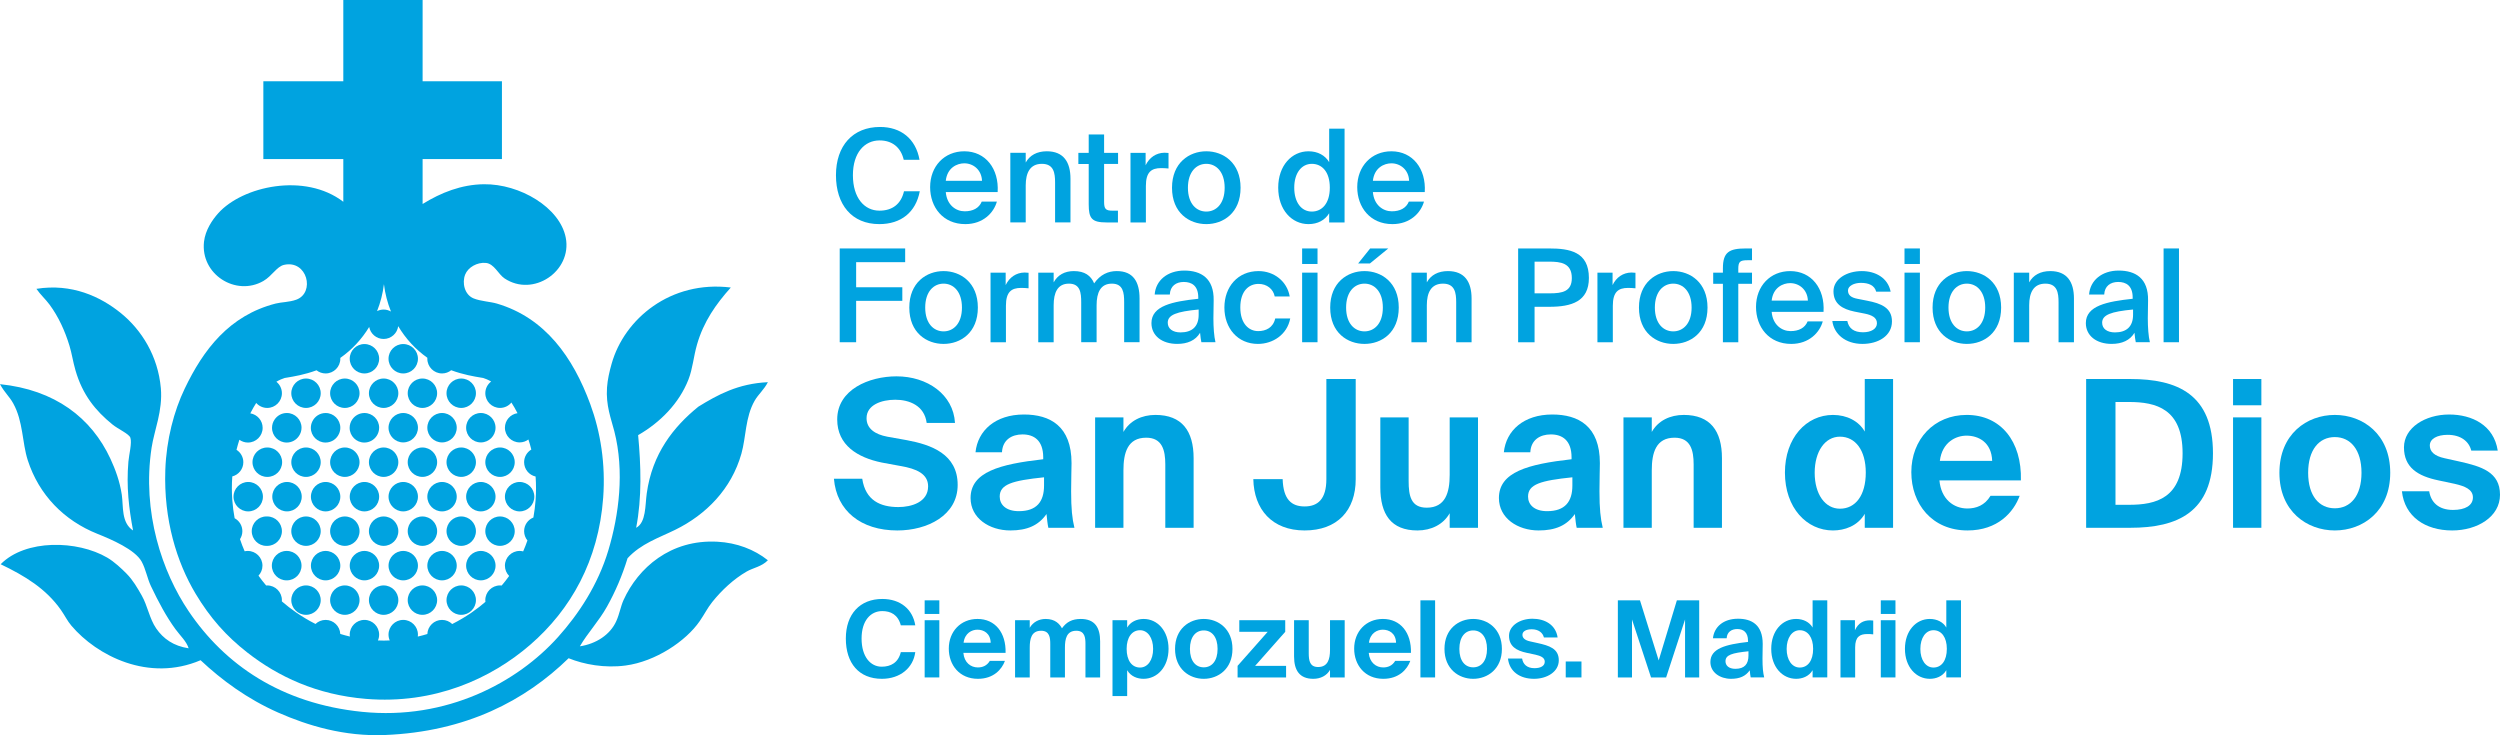 <?xml version="1.0" encoding="UTF-8"?>
<svg id="Capa_2" data-name="Capa 2" xmlns="http://www.w3.org/2000/svg" width="566.796" height="166.678" viewBox="0 0 566.796 166.678">
  <g id="Capa_1-2" data-name="Capa 1">
    <g>
      <g>
        <path d="m208.532,43.361c-.909,4.781-4.252,7.449-9.179,7.449-6.218,0-9.825-4.398-9.825-11.085,0-6.688,3.812-10.939,10-10.939,4.722,0,8.094,2.669,8.945,7.449h-3.578c-.674-2.903-2.698-4.399-5.484-4.399-3.373,0-6.042,2.757-6.042,7.89,0,5.161,2.61,8.035,6.012,8.035,2.903,0,4.897-1.466,5.572-4.399h3.578Z" fill="#00a3e0"/>
        <path d="m214.426,43.538c.235,2.933,2.288,4.369,4.282,4.369,1.848,0,3.255-.703,3.871-2.199h3.431c-.704,2.522-3.108,5.103-7.156,5.103-5.074,0-7.977-3.842-7.977-8.388,0-4.751,3.255-8.123,7.742-8.123,4.839,0,7.889,3.959,7.567,9.238h-11.761Zm0-2.552h8.212c-.088-2.464-1.965-3.959-4.018-3.959-1.642,0-3.871.997-4.194,3.959Z" fill="#00a3e0"/>
        <path d="m232.55,36.851c.909-1.643,2.551-2.552,4.78-2.552,3.812,0,5.367,2.463,5.367,6.217v9.913h-3.49v-9.062c0-2.141-.293-4.223-2.992-4.223-2.698,0-3.666,2.053-3.666,4.897v8.388h-3.49v-15.778h3.49v2.2Z" fill="#00a3e0"/>
        <path d="m246.83,30.487h3.49v4.164h3.167v2.522h-3.167v8.593c0,1.613.381,1.994,1.877,1.994h1.261v2.669h-2.581c-3.373,0-4.047-.909-4.047-4.135v-9.121h-2.346v-2.522h2.346v-4.164Z" fill="#00a3e0"/>
        <path d="m264.925,38.2c-.587-.059-1.144-.088-1.672-.088-2.2,0-3.46.88-3.46,4.047v8.271h-3.49v-15.778h3.432v2.815c.85-1.76,2.375-2.815,4.282-2.845.264,0,.645.029.909.059v3.52Z" fill="#00a3e0"/>
        <path d="m281.26,42.57c0,5.719-3.93,8.24-7.771,8.24-3.842,0-7.772-2.521-7.772-8.24,0-5.689,3.93-8.271,7.772-8.271,3.842,0,7.771,2.581,7.771,8.271Zm-7.771,5.396c2.229,0,4.164-1.76,4.164-5.396,0-3.637-1.936-5.426-4.164-5.426-2.229,0-4.165,1.789-4.165,5.426,0,3.636,1.936,5.396,4.165,5.396Z" fill="#00a3e0"/>
        <path d="m301.348,29.167h3.49v21.263h-3.49v-2.082c-.938,1.554-2.581,2.463-4.692,2.463-3.754,0-6.862-3.196-6.862-8.27,0-5.045,3.108-8.241,6.862-8.241,2.112,0,3.754.909,4.692,2.463v-7.596Zm-3.93,7.978c-2.346,0-3.988,2.111-3.988,5.396,0,3.372,1.642,5.425,3.988,5.425,2.258,0,4.077-1.789,4.077-5.425,0-3.637-1.818-5.396-4.077-5.396Z" fill="#00a3e0"/>
        <path d="m311.259,43.538c.235,2.933,2.288,4.369,4.282,4.369,1.848,0,3.255-.703,3.871-2.199h3.432c-.704,2.522-3.108,5.103-7.156,5.103-5.074,0-7.977-3.842-7.977-8.388,0-4.751,3.255-8.123,7.742-8.123,4.839,0,7.889,3.959,7.567,9.238h-11.761Zm0-2.552h8.212c-.088-2.464-1.965-3.959-4.018-3.959-1.642,0-3.871.997-4.194,3.959Z" fill="#00a3e0"/>
        <path d="m190.379,56.329h14.839v3.109h-11.115v5.689h10.47v3.079h-10.47v9.385h-3.725v-21.263Z" fill="#00a3e0"/>
        <path d="m221.699,69.732c0,5.719-3.93,8.24-7.771,8.24-3.842,0-7.772-2.521-7.772-8.24,0-5.689,3.93-8.271,7.772-8.271,3.842,0,7.771,2.581,7.771,8.271Zm-7.771,5.396c2.229,0,4.164-1.76,4.164-5.396,0-3.637-1.936-5.426-4.164-5.426-2.229,0-4.165,1.789-4.165,5.426,0,3.636,1.936,5.396,4.165,5.396Z" fill="#00a3e0"/>
        <path d="m233.195,65.362c-.587-.059-1.144-.088-1.672-.088-2.2,0-3.46.88-3.46,4.047v8.271h-3.49v-15.778h3.432v2.815c.85-1.76,2.375-2.815,4.282-2.845.264,0,.645.029.909.059v3.52Z" fill="#00a3e0"/>
        <path d="m238.883,77.591h-3.49v-15.778h3.49v2.2c.909-1.643,2.463-2.552,4.575-2.552,2.464,0,3.872,1.026,4.604,2.786,1.378-1.994,3.167-2.786,5.132-2.786,3.754,0,5.162,2.463,5.162,6.217v9.913h-3.49v-9.062c0-2.141-.206-4.223-2.786-4.223-2.581,0-3.461,2.053-3.461,4.897v8.388h-3.49v-9.062c0-2.141-.205-4.223-2.786-4.223s-3.46,2.053-3.46,4.897v8.388Z" fill="#00a3e0"/>
        <path d="m261.053,73.251c0-3.959,4.869-4.897,10.617-5.514v-.293c0-2.698-1.525-3.52-3.285-3.52s-3.08.938-3.167,2.845h-3.431c.234-3.196,2.903-5.425,6.716-5.425,3.783,0,6.745,1.73,6.657,6.774,0,.763-.059,2.64-.059,4.076,0,1.994.146,4.077.469,5.396h-3.197c-.117-.675-.205-1.056-.293-2.141-1.027,1.73-2.845,2.521-5.191,2.521-3.432,0-5.836-1.848-5.836-4.722Zm10.705-3.079c-4.986.47-7.009,1.202-7.009,2.991,0,1.379,1.144,2.2,2.903,2.2,2.581,0,4.106-1.291,4.106-3.989v-1.202Z" fill="#00a3e0"/>
        <path d="m292.403,67.21h-3.402c-.322-1.672-1.76-2.845-3.666-2.845-2.199,0-4.135,1.613-4.135,5.338,0,3.754,1.994,5.366,4.047,5.366,1.73,0,3.402-.762,3.871-2.874h3.402c-.704,3.695-3.959,5.777-7.332,5.777-4.575,0-7.596-3.548-7.596-8.24s3.021-8.271,7.742-8.271c3.461,0,6.452,2.258,7.068,5.748Z" fill="#00a3e0"/>
        <path d="m298.707,56.329v3.52h-3.49v-3.52h3.49Zm0,5.484v15.778h-3.49v-15.778h3.49Z" fill="#00a3e0"/>
        <path d="m317.124,69.732c0,5.719-3.93,8.24-7.772,8.24-3.842,0-7.771-2.521-7.771-8.24,0-5.689,3.93-8.271,7.771-8.271,3.842,0,7.772,2.581,7.772,8.271Zm-7.772,5.396c2.229,0,4.165-1.76,4.165-5.396,0-3.637-1.936-5.426-4.165-5.426-2.229,0-4.164,1.789-4.164,5.426,0,3.636,1.936,5.396,4.164,5.396Zm1.232-15.396h-2.669l2.728-3.402h4.106l-4.165,3.402Z" fill="#00a3e0"/>
        <path d="m323.488,64.013c.909-1.643,2.551-2.552,4.78-2.552,3.812,0,5.366,2.463,5.366,6.217v9.913h-3.489v-9.062c0-2.141-.294-4.223-2.992-4.223-2.697,0-3.665,2.053-3.665,4.897v8.388h-3.49v-15.778h3.49v2.2Z" fill="#00a3e0"/>
        <path d="m351.2,56.329c4.663,0,9.032.733,9.032,6.687,0,5.367-3.959,6.54-8.974,6.54h-3.344v8.036h-3.725v-21.263h7.01Zm-3.285,2.992v7.185h3.461c2.815,0,4.985-.41,4.985-3.46,0-3.432-2.551-3.725-5.161-3.725h-3.285Z" fill="#00a3e0"/>
        <path d="m370.79,65.362c-.586-.059-1.144-.088-1.671-.088-2.2,0-3.461.88-3.461,4.047v8.271h-3.49v-15.778h3.432v2.815c.851-1.76,2.375-2.815,4.281-2.845.265,0,.646.029.909.059v3.52Z" fill="#00a3e0"/>
        <path d="m387.125,69.732c0,5.719-3.931,8.24-7.772,8.24s-7.771-2.521-7.771-8.24c0-5.689,3.93-8.271,7.771-8.271s7.772,2.581,7.772,8.271Zm-7.772,5.396c2.229,0,4.165-1.76,4.165-5.396,0-3.637-1.936-5.426-4.165-5.426-2.229,0-4.164,1.789-4.164,5.426,0,3.636,1.936,5.396,4.164,5.396Z" fill="#00a3e0"/>
        <path d="m390.614,60.845c0-3.666,1.378-4.517,5.22-4.517h1.379v2.669h-.997c-1.73,0-2.112.323-2.112,1.965v.851h3.109v2.522h-3.109v13.256h-3.489v-13.256h-2.2v-2.522h2.2v-.968Z" fill="#00a3e0"/>
        <path d="m401.67,70.7c.234,2.933,2.287,4.369,4.281,4.369,1.848,0,3.256-.703,3.871-2.199h3.432c-.704,2.522-3.108,5.103-7.156,5.103-5.073,0-7.977-3.842-7.977-8.388,0-4.751,3.255-8.123,7.742-8.123,4.839,0,7.89,3.959,7.566,9.238h-11.76Zm0-2.552h8.211c-.088-2.464-1.965-3.959-4.018-3.959-1.643,0-3.871.997-4.193,3.959Z" fill="#00a3e0"/>
        <path d="m425.365,66.125c-.382-1.438-1.701-1.994-3.461-1.994-1.525,0-2.933.674-2.933,1.729,0,1.057.733,1.613,2.111,1.877l2.229.44c3.196.616,5.631,1.613,5.631,4.692,0,3.284-3.109,5.103-6.688,5.103-3.871,0-6.451-2.229-6.833-5.19h3.402c.322,1.643,1.466,2.552,3.548,2.552,1.848,0,3.168-.763,3.168-2.054,0-1.29-1.173-1.848-2.728-2.17l-2.376-.469c-2.668-.558-4.751-1.701-4.751-4.604,0-2.786,3.021-4.575,6.423-4.575,3.08,0,5.895,1.495,6.54,4.663h-3.284Z" fill="#00a3e0"/>
        <path d="m435.276,56.329v3.52h-3.49v-3.52h3.49Zm0,5.484v15.778h-3.49v-15.778h3.49Z" fill="#00a3e0"/>
        <path d="m453.694,69.732c0,5.719-3.931,8.24-7.772,8.24s-7.771-2.521-7.771-8.24c0-5.689,3.93-8.271,7.771-8.271s7.772,2.581,7.772,8.271Zm-7.772,5.396c2.229,0,4.165-1.76,4.165-5.396,0-3.637-1.936-5.426-4.165-5.426-2.229,0-4.164,1.789-4.164,5.426,0,3.636,1.936,5.396,4.164,5.396Z" fill="#00a3e0"/>
        <path d="m460.056,64.013c.909-1.643,2.552-2.552,4.78-2.552,3.812,0,5.367,2.463,5.367,6.217v9.913h-3.49v-9.062c0-2.141-.293-4.223-2.991-4.223s-3.666,2.053-3.666,4.897v8.388h-3.49v-15.778h3.49v2.2Z" fill="#00a3e0"/>
        <path d="m472.9,73.251c0-3.959,4.868-4.897,10.616-5.514v-.293c0-2.698-1.524-3.52-3.284-3.52s-3.079.938-3.167,2.845h-3.432c.234-3.196,2.903-5.425,6.716-5.425,3.783,0,6.745,1.73,6.657,6.774,0,.763-.059,2.64-.059,4.076,0,1.994.146,4.077.47,5.396h-3.197c-.117-.675-.205-1.056-.293-2.141-1.026,1.73-2.845,2.521-5.191,2.521-3.431,0-5.836-1.848-5.836-4.722Zm10.705-3.079c-4.986.47-7.01,1.202-7.01,2.991,0,1.379,1.144,2.2,2.903,2.2,2.581,0,4.106-1.291,4.106-3.989v-1.202Z" fill="#00a3e0"/>
        <path d="m494.015,77.591h-3.49v-21.263h3.49v21.263Z" fill="#00a3e0"/>
      </g>
      <g>
        <path d="m141.377,136.025c-.66,1.446-.906,3.139-1.656,4.802-1.38,3.079-4.562,5.142-8.251,5.705,1.72-2.986,4.312-5.702,6.152-9.008,1.873-3.356,3.446-6.995,4.655-10.954,3.026-3.306,7.048-4.609,10.804-6.452,6.995-3.432,12.737-9.221,15.01-17.262,1.073-3.806.853-8.235,2.999-12.004.836-1.466,2.143-2.509,3.003-4.206-6.782.323-11.36,2.849-15.759,5.552-5.642,4.575-10.457,10.654-11.704,19.662-.38,2.726-.123,6.572-2.403,7.805,1.343-6.885,1.083-14.226.45-21.011,4.992-2.873,9.291-7.195,11.407-12.607.986-2.529,1.13-5.102,1.949-7.955,1.493-5.185,4.302-9.168,7.655-12.907-13.657-1.68-24.144,7.112-27.013,17.259-.527,1.86-.923,3.606-1.053,5.405-.29,4.076.933,7.102,1.653,9.904,2.339,9.138,1.053,18.985-1.35,27.013-2.356,7.865-6.785,14.51-11.407,19.662-9.184,10.237-25.197,18.912-44.425,16.959-18.422-1.873-31.165-10.734-39.32-22.811-5.975-8.851-10.624-22.394-8.405-37.071.597-3.952,2.559-8.348,2.099-13.507-.65-7.288-4.352-13.16-9.004-16.962-4.685-3.826-11.224-6.828-19.208-5.552.923,1.34,2.079,2.356,2.999,3.602,1.989,2.696,3.466,5.902,4.502,9.308.533,1.743.776,3.562,1.353,5.552,1.606,5.562,4.536,9.171,8.405,12.304,1.303,1.06,3.769,2.119,4.049,3.003.383,1.196-.313,3.816-.45,5.405-.49,5.709.117,10.597,1.053,15.609-2.713-1.763-2.166-5.495-2.553-8.108-.44-2.986-1.456-5.732-2.553-8.101-4.326-9.354-12.61-15.686-25.06-16.962,1.053,1.943,2.106,2.746,2.999,4.356,2.283,4.109,1.996,8.861,3.302,12.907,2.553,7.888,8.261,13.66,15.759,16.659,3.219,1.286,8.551,3.576,10.054,6.302.94,1.703,1.28,3.822,2.103,5.552,1.683,3.536,3.462,6.892,5.552,9.754,1.076,1.476,2.519,2.773,3.003,4.356-3.446-.53-5.739-2.163-7.355-4.502-1.536-2.223-1.953-5.155-3.302-7.505-.966-1.686-1.936-3.422-3.452-4.952-1.123-1.133-2.723-2.646-4.349-3.602-6.732-3.946-18.519-4.236-24.164,1.5,5.535,2.659,10.267,5.539,13.657,10.354.93,1.326,1.456,2.496,2.403,3.602,5.755,6.772,17.482,12.833,29.266,7.805,4.785,4.496,10.601,8.781,17.559,11.857,6.792,3.003,15.089,5.465,24.164,5.105,18.525-.74,31.885-7.831,41.719-17.412,3.492,1.413,8.161,2.283,12.91,1.653,6.788-.903,13.687-5.525,16.806-10.057,1.11-1.606,1.77-3.003,2.856-4.352,2.116-2.639,4.829-5.189,7.801-6.902,1.483-.856,3.406-1.103,4.802-2.553-3.099-2.463-7.035-3.959-11.407-4.202-10.697-.593-18.022,5.972-21.308,13.207" fill="#00a3e0"/>
        <path d="m87.045,64.427c.26,2.143.8,4.229,1.596,6.205-.49-.283-1.06-.45-1.666-.45-.533,0-1.036.13-1.486.353.776-1.946,1.303-4.002,1.556-6.108m0,80.809c-.46-.003-.91-.017-1.36-.037.177-.407.273-.853.273-1.32,0-1.84-1.496-3.336-3.332-3.336-1.84,0-3.336,1.496-3.336,3.336,0,.147.013.293.033.437-.746-.177-1.47-.373-2.173-.59-.083-1.77-1.54-3.183-3.329-3.183-.886,0-1.693.353-2.293.92-3.259-1.646-5.795-3.539-7.535-5.042-.03-.03-.06-.06-.093-.087.007-.09.013-.183.013-.273,0-1.84-1.496-3.336-3.332-3.336-.083,0-.163.007-.243.013-.613-.723-1.19-1.463-1.733-2.226.557-.597.9-1.393.9-2.269,0-1.84-1.496-3.336-3.332-3.336-.243,0-.477.027-.706.077-.393-.893-.743-1.813-1.056-2.749.337-.523.537-1.143.537-1.81,0-1.27-.71-2.373-1.753-2.936-.247-1.333-.427-2.696-.53-4.102-.133-1.796-.13-3.592,0-5.375,1.436-.37,2.503-1.673,2.503-3.223,0-1.183-.62-2.219-1.55-2.813.193-.766.41-1.526.653-2.273.547.393,1.216.63,1.939.63,1.84,0,3.336-1.496,3.336-3.336,0-1.656-1.216-3.029-2.799-3.286.45-.88.896-1.663,1.34-2.356.61.69,1.5,1.13,2.496,1.13,1.836,0,3.332-1.496,3.332-3.332,0-1.056-.49-1.993-1.256-2.606.746-.45,1.393-.696,1.893-.856.137-.023.277-.043.417-.067,1.656-.273,4.086-.676,6.795-1.673.567.447,1.283.716,2.059.716,1.84,0,3.336-1.496,3.336-3.332,0-.063-.007-.123-.01-.187,2.679-1.88,4.892-4.282,6.552-7.022.29,1.55,1.646,2.723,3.276,2.723,1.693,0,3.093-1.27,3.302-2.906,1.663,2.796,3.899,5.255,6.615,7.171-.003.073-.01.143-.01.22,0,1.836,1.496,3.332,3.336,3.332.786,0,1.506-.273,2.076-.73,2.726,1.006,5.165,1.413,6.832,1.686.14.023.277.043.413.067.483.153,1.1.39,1.813.806-.803.61-1.323,1.573-1.323,2.656,0,1.836,1.496,3.332,3.336,3.332,1.04,0,1.97-.477,2.579-1.226.457.71.92,1.51,1.383,2.416-1.61.233-2.853,1.62-2.853,3.296,0,1.836,1.496,3.332,3.336,3.332.746,0,1.433-.25,1.989-.666.247.753.467,1.513.66,2.286-.976.583-1.633,1.646-1.633,2.866,0,1.586,1.113,2.916,2.603,3.249.127,1.773.13,3.562,0,5.349-.1,1.35-.273,2.659-.5,3.942-1.23.49-2.103,1.69-2.103,3.096,0,.8.283,1.533.753,2.109-.29.84-.613,1.666-.97,2.476-.257-.067-.523-.103-.8-.103-1.84,0-3.336,1.496-3.336,3.336,0,.91.367,1.736.96,2.336-.53.743-1.093,1.466-1.693,2.169-.123-.013-.25-.023-.377-.023-1.84,0-3.336,1.496-3.336,3.336,0,.133.01.263.027.393-1.743,1.506-4.276,3.389-7.528,5.025-.6-.58-1.413-.936-2.309-.936-1.793,0-3.256,1.423-3.329,3.199-.703.213-1.423.41-2.166.583.02-.147.033-.297.033-.447,0-1.84-1.496-3.336-3.336-3.336-1.84,0-3.336,1.496-3.336,3.336,0,.47.1.916.277,1.32-.433.02-.873.033-1.316.037m-30.995,2.686c6.998,5.472,15.743,9.601,26.903,10.527,15.519,1.283,28.396-4.582,37.28-12.284,9.168-7.941,15.473-19.055,16.522-33.335.56-7.618-.597-14.873-2.926-21.201-3.896-10.591-10.217-19.588-21.198-22.808-1.486-.433-3.686-.523-5.265-1.17-2.043-.833-2.653-3.526-1.9-5.409.65-1.626,2.696-2.816,4.679-2.633,1.91.18,2.809,2.553,4.239,3.509,6.505,4.349,15.343-1.633,13.89-9.208-1.313-6.862-10.401-12.24-18.569-12.137-5.092.063-9.701,1.883-13.89,4.476v-10.191h17.985v-17.639h-17.985V0h-17.982v18.422h-18.129v17.639h18.129v9.688c-8.714-6.688-22.874-3.536-28.363,2.606-1.326,1.483-2.916,3.796-3.219,6.435-.843,7.401,7.221,12.503,13.453,8.918,1.973-1.136,3.043-3.282,4.679-3.656,5.279-1.206,7.125,6.322,2.779,7.895-1.6.577-3.339.533-4.679.876-10.517,2.709-16.382,10.447-20.615,19.302-2.419,5.052-4.149,11.527-4.389,18.419-.39,11.297,2.593,20.921,6.872,28.073,3.256,5.442,6.928,9.578,11.697,13.307" fill="#00a3e0"/>
        <path d="m91.421,84.669c1.84,0,3.336-1.496,3.336-3.336,0-1.836-1.496-3.332-3.336-3.332-1.84,0-3.336,1.496-3.336,3.332,0,1.84,1.496,3.336,3.336,3.336" fill="#00a3e0"/>
        <path d="m82.625,84.669c1.84,0,3.336-1.496,3.336-3.336,0-1.836-1.496-3.332-3.336-3.332-1.84,0-3.336,1.496-3.336,3.332,0,1.84,1.496,3.336,3.336,3.336" fill="#00a3e0"/>
        <path d="m69.377,92.487c1.84,0,3.336-1.496,3.336-3.336,0-1.836-1.496-3.332-3.336-3.332-1.84,0-3.336,1.496-3.336,3.332,0,1.84,1.496,3.336,3.336,3.336" fill="#00a3e0"/>
        <path d="m104.568,92.487c1.84,0,3.336-1.496,3.336-3.336,0-1.836-1.496-3.332-3.336-3.332-1.84,0-3.336,1.496-3.336,3.332,0,1.84,1.496,3.336,3.336,3.336" fill="#00a3e0"/>
        <path d="m92.437,89.153c0,1.84,1.496,3.336,3.336,3.336,1.836,0,3.332-1.496,3.332-3.336,0-1.84-1.496-3.336-3.332-3.336-1.84,0-3.336,1.496-3.336,3.336" fill="#00a3e0"/>
        <path d="m83.641,89.153c0,1.84,1.496,3.336,3.336,3.336,1.836,0,3.332-1.496,3.332-3.336,0-1.84-1.496-3.336-3.332-3.336-1.84,0-3.336,1.496-3.336,3.336" fill="#00a3e0"/>
        <path d="m78.18,92.487c1.84,0,3.336-1.496,3.336-3.336,0-1.836-1.496-3.332-3.336-3.332-1.84,0-3.336,1.496-3.336,3.332,0,1.84,1.496,3.336,3.336,3.336" fill="#00a3e0"/>
        <path d="m70.801,95.57c-.207.433-.327.916-.327,1.43,0,1.84,1.496,3.332,3.336,3.332,1.38,0,2.566-.84,3.073-2.039.177-.407.273-.853.273-1.323,0-1.836-1.493-3.332-3.332-3.332-1.34,0-2.493.793-3.023,1.933" fill="#00a3e0"/>
        <path d="m65.007,100.334c1.153,0,2.173-.59,2.769-1.483.37-.533.587-1.183.587-1.88,0-1.84-1.496-3.336-3.336-3.336-1.156,0-2.173.59-2.773,1.483-.367.537-.583,1.183-.583,1.88,0,1.84,1.496,3.336,3.336,3.336" fill="#00a3e0"/>
        <path d="m105.679,96.971c0,1.84,1.496,3.336,3.336,3.336,1.84,0,3.332-1.496,3.332-3.336,0-1.84-1.493-3.336-3.332-3.336-1.84,0-3.336,1.496-3.336,3.336" fill="#00a3e0"/>
        <path d="m96.883,96.971c0,1.84,1.496,3.336,3.336,3.336,1.836,0,3.332-1.496,3.332-3.336,0-1.84-1.496-3.336-3.332-3.336-1.84,0-3.336,1.496-3.336,3.336" fill="#00a3e0"/>
        <path d="m91.421,93.636c-1.84,0-3.336,1.496-3.336,3.336,0,1.836,1.496,3.332,3.336,3.332,1.84,0,3.336-1.496,3.336-3.332,0-1.84-1.496-3.336-3.336-3.336" fill="#00a3e0"/>
        <path d="m82.625,93.636c-1.153,0-2.173.59-2.773,1.483-.367.537-.583,1.183-.583,1.88,0,1.84,1.496,3.336,3.336,3.336,1.153,0,2.173-.59,2.773-1.483.367-.537.583-1.183.583-1.88,0-1.84-1.496-3.336-3.336-3.336" fill="#00a3e0"/>
        <path d="m110.03,104.789c0,1.84,1.496,3.336,3.336,3.336,1.836,0,3.332-1.496,3.332-3.336,0-1.84-1.496-3.336-3.332-3.336-1.84,0-3.336,1.496-3.336,3.336" fill="#00a3e0"/>
        <path d="m72.712,104.789c0-1.84-1.496-3.336-3.336-3.336-1.836,0-3.332,1.496-3.332,3.336,0,1.84,1.496,3.336,3.332,3.336,1.84,0,3.336-1.496,3.336-3.336" fill="#00a3e0"/>
        <path d="m60.581,108.123h.047c1.84,0,3.336-1.496,3.336-3.336,0-1.836-1.496-3.332-3.336-3.332h-.047c-1.84,0-3.336,1.496-3.336,3.332,0,1.84,1.496,3.336,3.336,3.336" fill="#00a3e0"/>
        <path d="m104.568,101.454c-1.84,0-3.336,1.496-3.336,3.336,0,1.836,1.496,3.332,3.336,3.332,1.84,0,3.336-1.496,3.336-3.332,0-1.84-1.496-3.336-3.336-3.336" fill="#00a3e0"/>
        <path d="m95.772,101.454c-1.84,0-3.336,1.496-3.336,3.336,0,1.836,1.496,3.332,3.336,3.332,1.84,0,3.336-1.496,3.336-3.332,0-1.84-1.496-3.336-3.336-3.336" fill="#00a3e0"/>
        <path d="m83.641,104.789c0,1.84,1.496,3.336,3.336,3.336,1.836,0,3.332-1.496,3.332-3.336,0-1.84-1.496-3.336-3.332-3.336-1.84,0-3.336,1.496-3.336,3.336" fill="#00a3e0"/>
        <path d="m74.845,104.789c0,1.84,1.496,3.336,3.336,3.336,1.836,0,3.332-1.496,3.332-3.336,0-1.84-1.496-3.336-3.332-3.336-1.84,0-3.336,1.496-3.336,3.336" fill="#00a3e0"/>
        <path d="m114.475,112.607c0,1.84,1.496,3.336,3.336,3.336,1.836,0,3.332-1.496,3.332-3.336,0-1.84-1.496-3.336-3.332-3.336-1.84,0-3.336,1.496-3.336,3.336" fill="#00a3e0"/>
        <path d="m77.157,112.607c0-1.84-1.496-3.336-3.336-3.336-1.836,0-3.332,1.496-3.332,3.336,0,1.84,1.496,3.336,3.332,3.336,1.84,0,3.336-1.496,3.336-3.336" fill="#00a3e0"/>
        <path d="m65.069,109.272h-.003c-1.84,0-3.336,1.496-3.336,3.336,0,1.836,1.496,3.332,3.336,3.332h.007c1.84,0,3.336-1.496,3.336-3.332,0-1.84-1.496-3.336-3.336-3.336h-.003" fill="#00a3e0"/>
        <path d="m59.611,112.607c0-1.84-1.496-3.336-3.336-3.336-1.836,0-3.332,1.496-3.332,3.336,0,1.84,1.496,3.336,3.332,3.336,1.84,0,3.336-1.496,3.336-3.336" fill="#00a3e0"/>
        <path d="m112.348,112.607c0-1.84-1.496-3.336-3.336-3.336-1.836,0-3.332,1.496-3.332,3.336,0,1.84,1.496,3.336,3.332,3.336,1.84,0,3.336-1.496,3.336-3.336" fill="#00a3e0"/>
        <path d="m96.883,112.607c0,1.84,1.496,3.336,3.336,3.336,1.836,0,3.332-1.496,3.332-3.336,0-1.84-1.496-3.336-3.332-3.336-1.84,0-3.336,1.496-3.336,3.336" fill="#00a3e0"/>
        <path d="m94.756,112.607c0-1.84-1.496-3.336-3.336-3.336-1.836,0-3.332,1.496-3.332,3.336,0,1.84,1.496,3.336,3.332,3.336,1.84,0,3.336-1.496,3.336-3.336" fill="#00a3e0"/>
        <path d="m85.96,112.607c0-1.84-1.496-3.336-3.336-3.336-1.836,0-3.332,1.496-3.332,3.336,0,1.84,1.496,3.336,3.332,3.336,1.84,0,3.336-1.496,3.336-3.336" fill="#00a3e0"/>
        <path d="m113.364,117.09c-1.84,0-3.336,1.496-3.336,3.336,0,1.836,1.496,3.332,3.336,3.332,1.84,0,3.336-1.496,3.336-3.332,0-1.84-1.496-3.336-3.336-3.336" fill="#00a3e0"/>
        <path d="m69.377,123.759c1.84,0,3.336-1.496,3.336-3.336,0-1.836-1.496-3.332-3.336-3.332-1.84,0-3.336,1.496-3.336,3.332,0,1.84,1.496,3.336,3.336,3.336" fill="#00a3e0"/>
        <path d="m63.916,120.425c0-1.84-1.496-3.336-3.336-3.336-.027,0-.057.003-.083.007-.03-.003-.06-.007-.087-.007-1.84,0-3.336,1.496-3.336,3.336,0,1.84,1.496,3.336,3.336,3.336.027,0,.057-.003.087-.007.027.003.057.007.083.007,1.84,0,3.336-1.496,3.336-3.336" fill="#00a3e0"/>
        <path d="m101.233,120.425c0,1.84,1.496,3.336,3.336,3.336,1.836,0,3.332-1.496,3.332-3.336,0-1.84-1.496-3.336-3.332-3.336-1.84,0-3.336,1.496-3.336,3.336" fill="#00a3e0"/>
        <path d="m95.772,123.759c1.84,0,3.336-1.496,3.336-3.336,0-1.836-1.496-3.332-3.336-3.332-1.84,0-3.336,1.496-3.336,3.332,0,1.84,1.496,3.336,3.336,3.336" fill="#00a3e0"/>
        <path d="m86.975,123.759c1.84,0,3.336-1.496,3.336-3.336,0-1.836-1.496-3.332-3.336-3.332-1.84,0-3.336,1.496-3.336,3.332,0,1.84,1.496,3.336,3.336,3.336" fill="#00a3e0"/>
        <path d="m78.18,123.759c1.84,0,3.336-1.496,3.336-3.336,0-1.836-1.496-3.332-3.336-3.332-1.84,0-3.336,1.496-3.336,3.332,0,1.84,1.496,3.336,3.336,3.336" fill="#00a3e0"/>
        <path d="m77.157,128.243c0-1.84-1.496-3.336-3.336-3.336-1.836,0-3.332,1.496-3.332,3.336,0,1.84,1.496,3.336,3.332,3.336,1.84,0,3.336-1.496,3.336-3.336" fill="#00a3e0"/>
        <path d="m68.361,128.243c0-1.84-1.496-3.336-3.336-3.336-.01,0-.02.003-.03.003-.007,0-.017-.003-.027-.003-1.84,0-3.336,1.496-3.336,3.336,0,1.84,1.496,3.336,3.336,3.336.01,0,.02-.003.027-.003.01,0,.02.003.03.003,1.84,0,3.336-1.496,3.336-3.336" fill="#00a3e0"/>
        <path d="m109.014,124.908c-1.84,0-3.336,1.496-3.336,3.336,0,1.836,1.496,3.332,3.336,3.332,1.84,0,3.336-1.496,3.336-3.332,0-1.84-1.496-3.336-3.336-3.336" fill="#00a3e0"/>
        <path d="m103.552,128.243c0-1.84-1.496-3.336-3.336-3.336-1.836,0-3.332,1.496-3.332,3.336,0,1.84,1.496,3.336,3.332,3.336,1.84,0,3.336-1.496,3.336-3.336" fill="#00a3e0"/>
        <path d="m94.756,128.243c0-1.84-1.496-3.336-3.336-3.336-1.836,0-3.332,1.496-3.332,3.336,0,1.84,1.496,3.336,3.332,3.336,1.84,0,3.336-1.496,3.336-3.336" fill="#00a3e0"/>
        <path d="m85.96,128.243c0-1.84-1.496-3.336-3.336-3.336-1.836,0-3.332,1.496-3.332,3.336,0,1.84,1.496,3.336,3.332,3.336,1.84,0,3.336-1.496,3.336-3.336" fill="#00a3e0"/>
        <path d="m69.377,132.726c-1.84,0-3.336,1.496-3.336,3.336,0,1.836,1.496,3.332,3.336,3.332,1.84,0,3.336-1.496,3.336-3.332,0-1.84-1.496-3.336-3.336-3.336" fill="#00a3e0"/>
        <path d="m104.568,132.726c-1.84,0-3.336,1.496-3.336,3.336,0,1.836,1.496,3.332,3.336,3.332,1.84,0,3.336-1.496,3.336-3.332,0-1.84-1.496-3.336-3.336-3.336" fill="#00a3e0"/>
        <path d="m95.772,132.726c-1.84,0-3.336,1.496-3.336,3.336,0,1.836,1.496,3.332,3.336,3.332,1.84,0,3.336-1.496,3.336-3.332,0-1.84-1.496-3.336-3.336-3.336" fill="#00a3e0"/>
        <path d="m90.31,136.061c0-1.84-1.496-3.336-3.336-3.336-1.836,0-3.332,1.496-3.332,3.336,0,1.84,1.496,3.336,3.332,3.336,1.84,0,3.336-1.496,3.336-3.336" fill="#00a3e0"/>
        <path d="m78.18,132.726c-1.84,0-3.336,1.496-3.336,3.336,0,1.836,1.496,3.332,3.336,3.332,1.84,0,3.336-1.496,3.336-3.332,0-1.84-1.496-3.336-3.336-3.336" fill="#00a3e0"/>
      </g>
      <g>
        <path d="m199.907,104.864c-5.443-1.116-10.096-3.908-10.096-9.77,0-6.793,7.257-9.771,13.445-9.771,6.979,0,12.887,4.095,13.259,10.562h-6.42c-.512-3.955-3.955-5.258-7.118-5.258-3.117,0-6.513,1.163-6.513,4.188,0,2.373,1.954,3.676,4.699,4.188l4.42.79c5.49,1.024,11.538,3.117,11.538,10.143,0,6.933-6.886,10.328-13.678,10.328-8.281,0-13.771-4.466-14.376-11.724h6.42c.744,4.978,4.187,6.42,8.188,6.42,2.978,0,6.746-1.116,6.746-4.698,0-2.838-2.652-4.001-6.234-4.606l-4.28-.791Z" fill="#00a3e0"/>
        <path d="m229.073,120.263c-4.792,0-9.026-2.791-9.026-7.351,0-5.908,6.606-7.677,16.47-8.793v-.419c0-3.861-2.094-5.21-4.699-5.21-2.465,0-4.513,1.256-4.652,4.047h-6.001c.512-4.932,4.513-8.561,10.979-8.561,5.909,0,10.794,2.605,10.794,11.026,0,.744-.093,4.141-.093,6.374,0,3.954.232,6.188.745,8.281h-5.909c-.186-.791-.279-1.861-.419-3.117-1.814,2.605-4.419,3.722-8.188,3.722Zm7.63-12.05c-7.211.745-10.049,1.582-10.049,4.374,0,1.814,1.396,3.303,4.327,3.303,4.048,0,5.723-2.14,5.723-5.815v-1.861Z" fill="#00a3e0"/>
        <path d="m254.704,97.932c1.442-2.559,4.141-3.861,7.258-3.861,6.001,0,8.653,3.629,8.653,9.816v15.771h-6.42v-14.376c0-3.21-.698-6.048-4.327-6.048-4.233,0-5.164,3.442-5.164,7.397v13.026h-6.42v-25.03h6.42v3.304Z" fill="#00a3e0"/>
        <path d="m284.149,108.632h6.653c.14,4.606,2,6.188,4.978,6.188,2.931,0,4.932-1.581,4.932-6.188v-22.703h6.653v22.703c0,7.118-4.187,11.631-11.584,11.631-7.397,0-11.491-4.792-11.631-11.631Z" fill="#00a3e0"/>
        <path d="m328.67,116.356c-1.442,2.559-4.188,3.907-7.305,3.907-6.002,0-8.421-3.675-8.421-9.816v-15.818h6.42v14.423c0,3.35.512,6.048,4.095,6.048,4.28,0,5.211-3.489,5.211-7.443v-13.027h6.42v25.03h-6.42v-3.303Z" fill="#00a3e0"/>
        <path d="m348.857,120.263c-4.792,0-9.025-2.791-9.025-7.351,0-5.908,6.606-7.677,16.469-8.793v-.419c0-3.861-2.093-5.21-4.698-5.21-2.466,0-4.513,1.256-4.652,4.047h-6.002c.512-4.932,4.513-8.561,10.979-8.561,5.909,0,10.794,2.605,10.794,11.026,0,.744-.093,4.141-.093,6.374,0,3.954.232,6.188.744,8.281h-5.909c-.186-.791-.278-1.861-.418-3.117-1.814,2.605-4.42,3.722-8.188,3.722Zm7.63-12.05c-7.211.745-10.049,1.582-10.049,4.374,0,1.814,1.396,3.303,4.326,3.303,4.048,0,5.723-2.14,5.723-5.815v-1.861Z" fill="#00a3e0"/>
        <path d="m374.488,97.932c1.442-2.559,4.141-3.861,7.258-3.861,6.002,0,8.653,3.629,8.653,9.816v15.771h-6.42v-14.376c0-3.21-.698-6.048-4.327-6.048-4.233,0-5.164,3.442-5.164,7.397v13.026h-6.42v-25.03h6.42v3.304Z" fill="#00a3e0"/>
        <path d="m422.775,119.659v-3.164c-1.629,2.792-4.606,3.769-7.212,3.769-5.955,0-10.887-5.117-10.887-13.119,0-7.863,4.839-13.073,10.887-13.073,3.164,0,5.862,1.396,7.212,3.769v-11.91h6.42v33.729h-6.42Zm.232-12.515c0-5.025-2.326-8.142-5.862-8.142-3.35,0-5.723,3.303-5.723,8.188,0,4.886,2.373,8.142,5.723,8.142,3.536,0,5.862-3.023,5.862-8.188Z" fill="#00a3e0"/>
        <path d="m439.706,108.912c.372,4.28,3.257,6.374,6.327,6.374,2.001,0,3.955-.698,5.258-2.885h6.606c-1.35,3.722-4.979,7.862-11.817,7.862-8.049,0-12.748-6.001-12.748-13.213,0-7.443,5.164-12.979,12.562-12.979,7.724,0,12.516,6.001,12.282,14.841h-18.47Zm.093-4.42h11.864c-.14-4.233-3.117-5.723-5.815-5.723-2.42,0-5.537,1.489-6.049,5.723Z" fill="#00a3e0"/>
        <path d="m482.969,85.929c10.701,0,18.75,3.442,18.75,16.841,0,13.399-8.049,16.889-18.75,16.889h-10.002v-33.729h10.002Zm-.278,5.21h-3.071v23.309h3.071c6.141,0,12.143-1.488,12.143-11.678,0-10.096-6.002-11.631-12.143-11.631Z" fill="#00a3e0"/>
        <path d="m512.693,85.929v5.955h-6.42v-5.955h6.42Zm0,8.699v25.03h-6.42v-25.03h6.42Z" fill="#00a3e0"/>
        <path d="m516.786,107.19c0-8.793,6.233-13.119,12.562-13.119,6.327,0,12.562,4.326,12.562,13.119,0,8.747-6.234,13.073-12.562,13.073-6.328,0-12.562-4.326-12.562-13.073Zm6.513,0c0,5.258,2.513,8.049,6.049,8.049,3.535,0,6.048-2.791,6.048-8.049,0-5.257-2.513-8.095-6.048-8.095-3.536,0-6.049,2.838-6.049,8.095Z" fill="#00a3e0"/>
        <path d="m560.282,102.166c-.512-2.094-2.373-3.582-5.351-3.582-2.373,0-4.048.884-4.048,2.419,0,1.35.978,2.373,3.351,2.885l3.35.744c4.978,1.116,9.212,2.373,9.212,7.537,0,5.024-5.165,8.095-10.841,8.095-6.141,0-10.793-3.163-11.398-8.886h6.188c.373,2.419,2.048,4.233,5.397,4.233,2.791,0,4.513-1.023,4.513-2.838,0-1.86-1.907-2.559-4.094-3.07l-3.723-.791c-4.698-.977-7.815-2.931-7.815-7.49,0-4.467,4.838-7.444,10.235-7.444,5.21,0,10.142,2.42,11.025,8.188h-6.001Z" fill="#00a3e0"/>
      </g>
      <g>
        <path d="m207.51,147.848c-.458,3.544-3.399,6.052-7.57,6.052-5.208,0-8.173-3.544-8.173-9.138,0-5.521,3.183-8.968,8.27-8.968,4.098,0,6.895,2.338,7.474,5.979h-3.279c-.651-2.435-2.291-3.23-4.219-3.23-2.628,0-4.677,2.17-4.677,6.22,0,4.171,2.049,6.39,4.556,6.39,2.074,0,3.761-.917,4.34-3.304h3.279Z" fill="#00a3e0"/>
        <path d="m212.964,136.108v3.086h-3.327v-3.086h3.327Zm0,4.508v12.971h-3.327v-12.971h3.327Z" fill="#00a3e0"/>
        <path d="m218.413,148.017c.193,2.218,1.688,3.303,3.279,3.303,1.037,0,2.049-.361,2.724-1.494h3.423c-.699,1.929-2.58,4.074-6.124,4.074-4.171,0-6.606-3.11-6.606-6.847,0-3.857,2.676-6.727,6.509-6.727,4.002,0,6.485,3.11,6.365,7.69h-9.571Zm.048-2.29h6.148c-.072-2.194-1.615-2.966-3.014-2.966-1.254,0-2.869.771-3.134,2.966Z" fill="#00a3e0"/>
        <path d="m246.095,146.041c0-1.423-.121-3.038-2.074-3.038-2.218,0-2.58,1.856-2.58,3.834v6.75h-3.327v-7.546c0-1.423-.12-3.038-2.073-3.038-2.218,0-2.58,1.856-2.58,3.834v6.75h-3.327v-12.971h3.327v1.712c.748-1.278,2.049-2.001,3.616-2.001,2.194,0,3.183,1.182,3.689,2.121,1.037-1.446,2.314-2.121,4.267-2.121,3.255,0,4.388,2.025,4.388,5.087v8.173h-3.327v-7.546Z" fill="#00a3e0"/>
        <path d="m252.224,157.805v-17.189h3.327v1.664c.699-1.23,2.098-1.953,3.737-1.953,3.134,0,5.642,2.7,5.642,6.774,0,4.146-2.58,6.799-5.666,6.799-1.35,0-2.869-.507-3.713-1.953v5.858h-3.327Zm9.209-10.68c0-2.531-1.229-4.243-2.965-4.243-1.832,0-3.038,1.615-3.038,4.219,0,2.676,1.206,4.243,3.038,4.243,1.736,0,2.965-1.688,2.965-4.219Z" fill="#00a3e0"/>
        <path d="m266.405,147.126c0-4.557,3.23-6.799,6.509-6.799s6.509,2.242,6.509,6.799c0,4.532-3.23,6.774-6.509,6.774s-6.509-2.242-6.509-6.774Zm3.375,0c0,2.724,1.302,4.171,3.134,4.171s3.134-1.447,3.134-4.171c0-2.725-1.302-4.195-3.134-4.195s-3.134,1.471-3.134,4.195Z" fill="#00a3e0"/>
        <path d="m280.584,150.959l6.823-7.715h-6.437v-2.628h10.415v2.628l-6.823,7.715h7.016v2.628h-10.994v-2.628Z" fill="#00a3e0"/>
        <path d="m301.538,151.875c-.747,1.326-2.169,2.025-3.785,2.025-3.11,0-4.364-1.904-4.364-5.087v-8.197h3.327v7.474c0,1.736.266,3.135,2.122,3.135,2.218,0,2.7-1.809,2.7-3.857v-6.751h3.327v12.971h-3.327v-1.712Z" fill="#00a3e0"/>
        <path d="m310.318,148.017c.193,2.218,1.688,3.303,3.279,3.303,1.037,0,2.049-.361,2.724-1.494h3.423c-.699,1.929-2.579,4.074-6.123,4.074-4.171,0-6.606-3.11-6.606-6.847,0-3.857,2.676-6.727,6.509-6.727,4.002,0,6.485,3.11,6.364,7.69h-9.571Zm.048-2.29h6.148c-.072-2.194-1.615-2.966-3.014-2.966-1.254,0-2.869.771-3.134,2.966Z" fill="#00a3e0"/>
        <path d="m325.365,153.587h-3.327v-17.479h3.327v17.479Z" fill="#00a3e0"/>
        <path d="m327.489,147.126c0-4.557,3.23-6.799,6.509-6.799s6.51,2.242,6.51,6.799c0,4.532-3.231,6.774-6.51,6.774s-6.509-2.242-6.509-6.774Zm3.375,0c0,2.724,1.302,4.171,3.134,4.171s3.134-1.447,3.134-4.171c0-2.725-1.302-4.195-3.134-4.195s-3.134,1.471-3.134,4.195Z" fill="#00a3e0"/>
        <path d="m350.034,144.522c-.266-1.085-1.229-1.856-2.772-1.856-1.229,0-2.098.458-2.098,1.253,0,.699.507,1.229,1.736,1.495l1.735.386c2.58.578,4.773,1.229,4.773,3.905,0,2.604-2.676,4.195-5.617,4.195-3.183,0-5.594-1.64-5.906-4.604h3.206c.192,1.253,1.061,2.193,2.797,2.193,1.446,0,2.338-.53,2.338-1.471,0-.964-.988-1.326-2.121-1.591l-1.929-.41c-2.436-.506-4.051-1.519-4.051-3.882,0-2.314,2.508-3.857,5.305-3.857,2.7,0,5.256,1.254,5.714,4.244h-3.11Z" fill="#00a3e0"/>
        <path d="m354.98,153.587v-3.616h3.568v3.616h-3.568Z" fill="#00a3e0"/>
        <path d="m374.318,153.587l-4.315-13.14v13.14h-3.206v-17.479h5.015l4.243,13.621,4.122-13.621h5.063v17.479h-3.207v-13.14l-4.291,13.14h-3.424Z" fill="#00a3e0"/>
        <path d="m392.455,153.9c-2.483,0-4.677-1.446-4.677-3.81,0-3.062,3.423-3.978,8.534-4.557v-.217c0-2.001-1.085-2.7-2.436-2.7-1.277,0-2.338.651-2.41,2.098h-3.11c.266-2.556,2.339-4.437,5.689-4.437,3.062,0,5.594,1.351,5.594,5.714,0,.386-.049,2.146-.049,3.304,0,2.049.121,3.206.386,4.291h-3.062c-.097-.41-.145-.965-.217-1.615-.94,1.35-2.29,1.929-4.243,1.929Zm3.954-6.244c-3.737.386-5.208.819-5.208,2.267,0,.939.724,1.711,2.242,1.711,2.098,0,2.966-1.108,2.966-3.014v-.964Z" fill="#00a3e0"/>
        <path d="m410.95,153.587v-1.64c-.844,1.446-2.387,1.953-3.737,1.953-3.086,0-5.641-2.652-5.641-6.799,0-4.074,2.507-6.774,5.641-6.774,1.64,0,3.038.723,3.737,1.953v-6.172h3.327v17.479h-3.327Zm.12-6.485c0-2.604-1.205-4.219-3.037-4.219-1.736,0-2.966,1.712-2.966,4.243s1.229,4.219,2.966,4.219c1.832,0,3.037-1.567,3.037-4.243Z" fill="#00a3e0"/>
        <path d="m424.696,143.823c-.481-.072-.892-.072-1.374-.072-1.64,0-2.724.603-2.724,3.037v6.799h-3.327v-12.971h3.278v2.267c.747-1.615,1.904-2.242,3.424-2.242.217,0,.506.024.723.048v3.135Z" fill="#00a3e0"/>
        <path d="m429.737,136.108v3.086h-3.326v-3.086h3.326Zm0,4.508v12.971h-3.326v-12.971h3.326Z" fill="#00a3e0"/>
        <path d="m441.264,153.587v-1.64c-.844,1.446-2.387,1.953-3.737,1.953-3.086,0-5.641-2.652-5.641-6.799,0-4.074,2.507-6.774,5.641-6.774,1.64,0,3.038.723,3.737,1.953v-6.172h3.327v17.479h-3.327Zm.12-6.485c0-2.604-1.205-4.219-3.037-4.219-1.736,0-2.966,1.712-2.966,4.243s1.229,4.219,2.966,4.219c1.832,0,3.037-1.567,3.037-4.243Z" fill="#00a3e0"/>
      </g>
    </g>
  </g>
</svg>